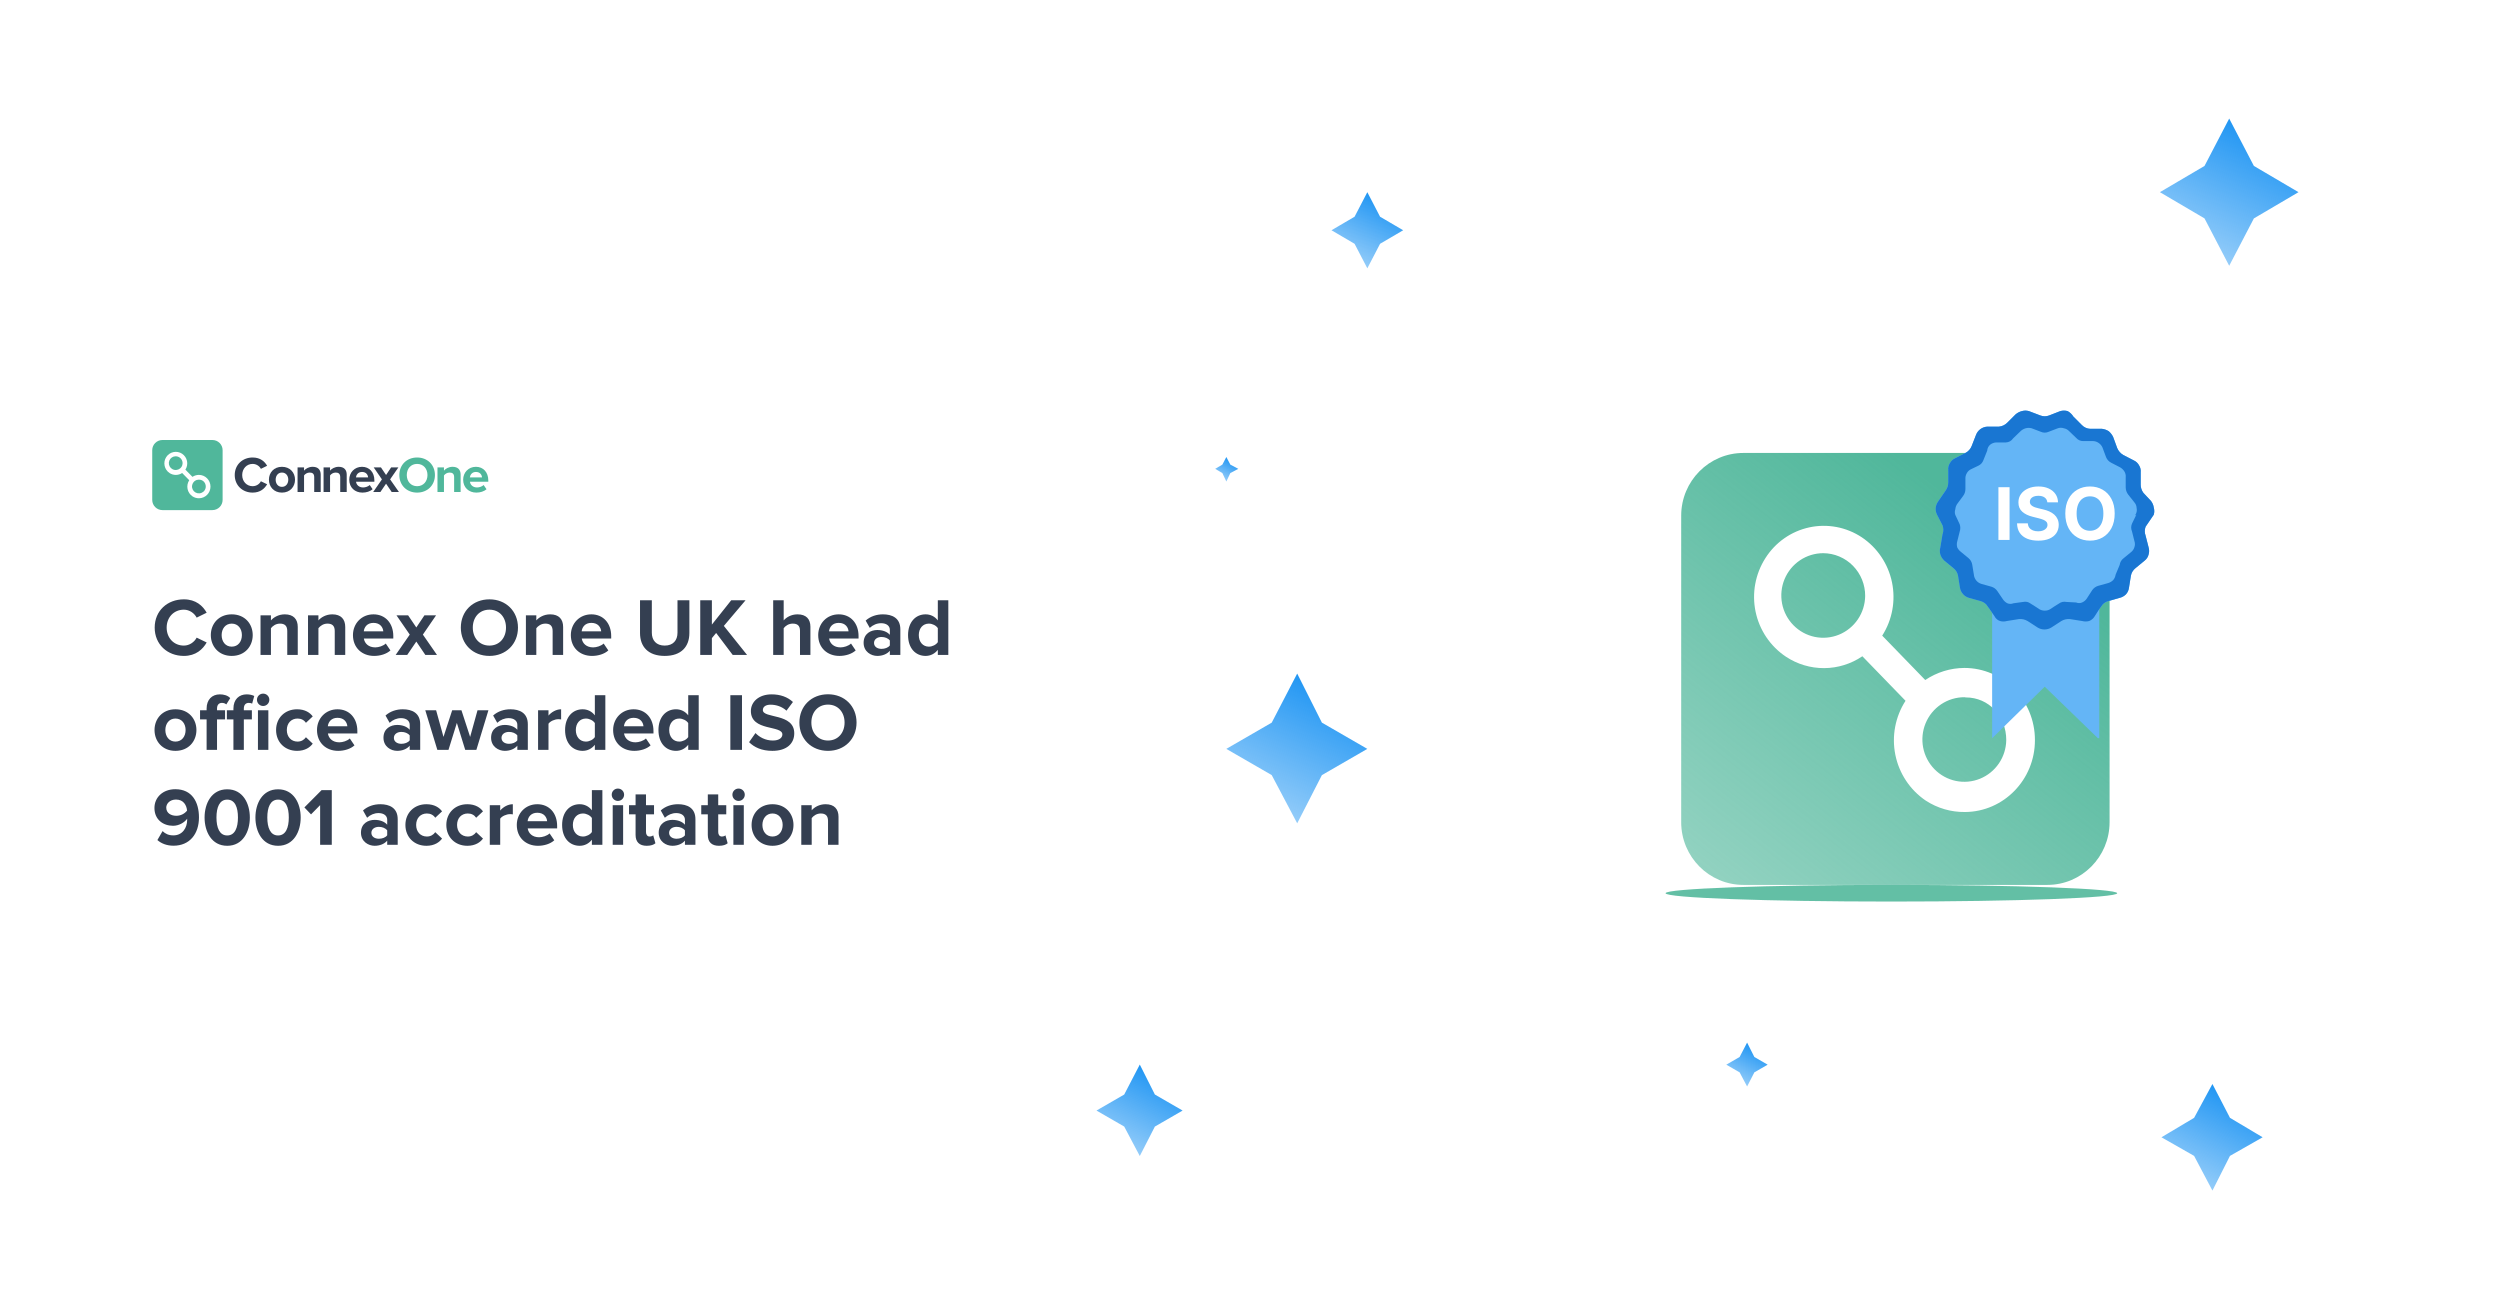 <svg width="1975" height="1033" viewBox="0 0 1975 1033" fill="none" xmlns="http://www.w3.org/2000/svg">
<g clip-path="url(#clip0_2306_41167)">
<rect width="1975" height="1032" transform="translate(0 0.996)" fill="white"/>
<path d="M145.264 518.176C132.243 518.176 122.203 509.107 122.203 495.827C122.203 482.482 132.243 473.478 145.264 473.478C154.722 473.478 160.228 478.595 163.273 484.037L155.37 487.924C153.556 484.426 149.669 481.64 145.264 481.64C137.361 481.64 131.66 487.665 131.66 495.827C131.66 503.989 137.361 510.014 145.264 510.014C149.669 510.014 153.556 507.228 155.37 503.73L163.273 507.552C160.228 512.929 154.722 518.176 145.264 518.176ZM183.065 518.176C172.765 518.176 166.546 510.597 166.546 501.722C166.546 492.847 172.765 485.333 183.065 485.333C193.429 485.333 199.648 492.847 199.648 501.722C199.648 510.597 193.429 518.176 183.065 518.176ZM183.065 510.856C188.247 510.856 191.097 506.645 191.097 501.722C191.097 496.863 188.247 492.653 183.065 492.653C177.947 492.653 175.097 496.863 175.097 501.722C175.097 506.645 177.947 510.856 183.065 510.856ZM235.225 517.398H226.933V498.483C226.933 494.143 224.666 492.653 221.168 492.653C217.929 492.653 215.467 494.466 214.042 496.28V517.398H205.815V486.11H214.042V490.126C216.05 487.794 219.937 485.333 224.99 485.333C231.921 485.333 235.225 489.219 235.225 495.309V517.398ZM272.739 517.398H264.447V498.483C264.447 494.143 262.18 492.653 258.682 492.653C255.443 492.653 252.981 494.466 251.556 496.28V517.398H243.329V486.11H251.556V490.126C253.564 487.794 257.451 485.333 262.504 485.333C269.435 485.333 272.739 489.219 272.739 495.309V517.398ZM295.548 518.176C286.025 518.176 278.835 511.763 278.835 501.722C278.835 492.653 285.572 485.333 295.03 485.333C304.423 485.333 310.706 492.329 310.706 502.499V504.443H287.45C288.033 508.265 291.143 511.439 296.455 511.439C299.111 511.439 302.738 510.337 304.747 508.394L308.439 513.836C305.33 516.686 300.406 518.176 295.548 518.176ZM302.803 498.742C302.544 495.762 300.471 492.07 295.03 492.07C289.912 492.07 287.709 495.632 287.386 498.742H302.803ZM345.217 517.398H336.018L328.892 506.839L321.702 517.398H312.568L323.71 501.333L313.215 486.11H322.414L328.892 495.697L335.305 486.11H344.504L334.075 501.333L345.217 517.398ZM386.659 518.176C373.573 518.176 364.051 508.848 364.051 495.827C364.051 482.806 373.573 473.478 386.659 473.478C399.68 473.478 409.202 482.806 409.202 495.827C409.202 508.848 399.68 518.176 386.659 518.176ZM386.659 510.014C394.627 510.014 399.744 503.859 399.744 495.827C399.744 487.729 394.627 481.64 386.659 481.64C378.626 481.64 373.509 487.729 373.509 495.827C373.509 503.859 378.626 510.014 386.659 510.014ZM444.873 517.398H436.581V498.483C436.581 494.143 434.314 492.653 430.816 492.653C427.577 492.653 425.115 494.466 423.69 496.28V517.398H415.463V486.11H423.69V490.126C425.698 487.794 429.585 485.333 434.638 485.333C441.569 485.333 444.873 489.219 444.873 495.309V517.398ZM467.682 518.176C458.159 518.176 450.969 511.763 450.969 501.722C450.969 492.653 457.706 485.333 467.164 485.333C476.557 485.333 482.84 492.329 482.84 502.499V504.443H459.585C460.168 508.265 463.277 511.439 468.589 511.439C471.245 511.439 474.873 510.337 476.881 508.394L480.573 513.836C477.464 516.686 472.541 518.176 467.682 518.176ZM474.937 498.742C474.678 495.762 472.605 492.07 467.164 492.07C462.046 492.07 459.844 495.632 459.52 498.742H474.937ZM525.114 518.176C511.963 518.176 505.615 510.791 505.615 500.102V474.19H514.943V499.843C514.943 505.868 518.441 510.014 525.114 510.014C531.786 510.014 535.219 505.868 535.219 499.843V474.19H544.612V500.102C544.612 510.791 538.264 518.176 525.114 518.176ZM590.177 517.398H578.84L565.755 500.037L562.386 504.119V517.398H553.188V474.19H562.386V493.43L577.674 474.19H589.011L571.844 494.466L590.177 517.398ZM640.224 517.398H631.997V498.353C631.997 494.013 629.73 492.653 626.232 492.653C622.993 492.653 620.466 494.466 619.106 496.28V517.398H610.814V474.19H619.106V490.126C621.114 487.794 624.936 485.333 630.054 485.333C636.92 485.333 640.224 489.09 640.224 495.179V517.398ZM663.096 518.176C653.574 518.176 646.383 511.763 646.383 501.722C646.383 492.653 653.12 485.333 662.578 485.333C671.971 485.333 678.255 492.329 678.255 502.499V504.443H654.999C655.582 508.265 658.691 511.439 664.003 511.439C666.659 511.439 670.287 510.337 672.295 508.394L675.988 513.836C672.878 516.686 667.955 518.176 663.096 518.176ZM670.352 498.742C670.093 495.762 668.02 492.07 662.578 492.07C657.461 492.07 655.258 495.632 654.934 498.742H670.352ZM711.275 517.398H702.983V514.095C700.846 516.686 697.153 518.176 693.072 518.176C688.084 518.176 682.254 514.807 682.254 507.811C682.254 500.426 688.084 497.705 693.072 497.705C697.283 497.705 700.911 499.066 702.983 501.527V497.576C702.983 494.402 700.263 492.329 696.117 492.329C692.813 492.329 689.704 493.624 687.112 496.021L683.873 490.256C687.695 486.822 692.619 485.333 697.542 485.333C704.733 485.333 711.275 488.183 711.275 497.187V517.398ZM696.376 512.605C699.032 512.605 701.623 511.698 702.983 509.884V505.997C701.623 504.183 699.032 503.212 696.376 503.212C693.137 503.212 690.481 504.961 690.481 507.941C690.481 510.92 693.137 512.605 696.376 512.605ZM749.169 517.398H740.878V513.382C738.416 516.492 735.047 518.176 731.225 518.176C723.387 518.176 717.363 512.216 717.363 501.722C717.363 491.551 723.258 485.333 731.225 485.333C734.918 485.333 738.416 486.887 740.878 490.126V474.19H749.169V517.398ZM733.817 510.856C736.537 510.856 739.517 509.366 740.878 507.293V496.215C739.517 494.143 736.537 492.653 733.817 492.653C729.088 492.653 725.849 496.345 725.849 501.722C725.849 507.163 729.088 510.856 733.817 510.856ZM138.592 593.176C128.292 593.176 122.073 585.597 122.073 576.722C122.073 567.847 128.292 560.333 138.592 560.333C148.957 560.333 155.175 567.847 155.175 576.722C155.175 585.597 148.957 593.176 138.592 593.176ZM138.592 585.856C143.774 585.856 146.624 581.645 146.624 576.722C146.624 571.863 143.774 567.653 138.592 567.653C133.474 567.653 130.624 571.863 130.624 576.722C130.624 581.645 133.474 585.856 138.592 585.856ZM171.448 592.398H163.221V568.3H158.038V561.11H163.221V559.814C163.221 552.753 167.431 548.543 173.715 548.543C176.76 548.543 179.999 549.385 181.877 551.522L178.768 556.511C177.926 555.733 176.824 555.28 175.334 555.28C173.002 555.28 171.448 556.77 171.448 559.814V561.11H177.796V568.3H171.448V592.398ZM192.631 592.398H184.404V568.3H179.221V561.11H184.404V559.814C184.404 552.494 188.873 548.543 194.898 548.543C197.295 548.543 199.368 549.061 200.858 549.838L199.173 555.927C198.526 555.474 197.619 555.28 196.517 555.28C194.185 555.28 192.631 556.77 192.631 559.814V561.11H198.979V568.3H192.631V592.398ZM207.854 557.741C205.198 557.741 202.995 555.539 202.995 552.818C202.995 550.097 205.198 547.96 207.854 547.96C210.575 547.96 212.777 550.097 212.777 552.818C212.777 555.539 210.575 557.741 207.854 557.741ZM212 592.398H203.773V561.11H212V592.398ZM234.687 593.176C225.1 593.176 218.104 586.374 218.104 576.722C218.104 567.134 225.1 560.333 234.687 560.333C241.101 560.333 244.987 563.118 247.06 565.968L241.684 571.021C240.194 568.819 237.926 567.653 235.076 567.653C230.088 567.653 226.59 571.28 226.59 576.722C226.59 582.163 230.088 585.856 235.076 585.856C237.926 585.856 240.194 584.56 241.684 582.422L247.06 587.475C244.987 590.325 241.101 593.176 234.687 593.176ZM267.143 593.176C257.621 593.176 250.43 586.763 250.43 576.722C250.43 567.653 257.167 560.333 266.625 560.333C276.018 560.333 282.302 567.329 282.302 577.499V579.443H259.046C259.629 583.265 262.738 586.439 268.05 586.439C270.706 586.439 274.334 585.337 276.342 583.394L280.035 588.836C276.925 591.686 272.002 593.176 267.143 593.176ZM274.399 573.742C274.14 570.762 272.067 567.07 266.625 567.07C261.508 567.07 259.305 570.632 258.981 573.742H274.399ZM331.96 592.398H323.668V589.095C321.531 591.686 317.838 593.176 313.757 593.176C308.769 593.176 302.939 589.807 302.939 582.811C302.939 575.426 308.769 572.705 313.757 572.705C317.968 572.705 321.595 574.066 323.668 576.527V572.576C323.668 569.402 320.947 567.329 316.802 567.329C313.498 567.329 310.388 568.624 307.797 571.021L304.558 565.256C308.38 561.822 313.303 560.333 318.227 560.333C325.417 560.333 331.96 563.183 331.96 572.187V592.398ZM317.061 587.605C319.717 587.605 322.308 586.698 323.668 584.884V580.997C322.308 579.183 319.717 578.212 317.061 578.212C313.822 578.212 311.166 579.961 311.166 582.941C311.166 585.92 313.822 587.605 317.061 587.605ZM376.332 592.398H367.522L360.915 571.086L354.307 592.398H345.497L335.974 561.11H344.525L350.355 582.163L357.222 561.11H364.542L371.409 582.163L377.239 561.11H385.855L376.332 592.398ZM416.983 592.398H408.692V589.095C406.554 591.686 402.861 593.176 398.78 593.176C393.792 593.176 387.962 589.807 387.962 582.811C387.962 575.426 393.792 572.705 398.78 572.705C402.991 572.705 406.619 574.066 408.692 576.527V572.576C408.692 569.402 405.971 567.329 401.825 567.329C398.521 567.329 395.412 568.624 392.821 571.021L389.582 565.256C393.404 561.822 398.327 560.333 403.25 560.333C410.441 560.333 416.983 563.183 416.983 572.187V592.398ZM402.084 587.605C404.74 587.605 407.331 586.698 408.692 584.884V580.997C407.331 579.183 404.74 578.212 402.084 578.212C398.845 578.212 396.189 579.961 396.189 582.941C396.189 585.92 398.845 587.605 402.084 587.605ZM433.306 592.398H425.079V561.11H433.306V565.321C435.573 562.6 439.395 560.333 443.282 560.333V568.365C442.699 568.236 441.986 568.171 441.015 568.171C438.294 568.171 434.666 569.726 433.306 571.734V592.398ZM478.221 592.398H469.929V588.382C467.467 591.492 464.099 593.176 460.277 593.176C452.439 593.176 446.414 587.216 446.414 576.722C446.414 566.551 452.309 560.333 460.277 560.333C463.969 560.333 467.467 561.887 469.929 565.126V549.19H478.221V592.398ZM462.868 585.856C465.589 585.856 468.569 584.366 469.929 582.293V571.215C468.569 569.143 465.589 567.653 462.868 567.653C458.139 567.653 454.9 571.345 454.9 576.722C454.9 582.163 458.139 585.856 462.868 585.856ZM501.084 593.176C491.561 593.176 484.371 586.763 484.371 576.722C484.371 567.653 491.108 560.333 500.566 560.333C509.959 560.333 516.242 567.329 516.242 577.499V579.443H492.987C493.57 583.265 496.679 586.439 501.991 586.439C504.647 586.439 508.275 585.337 510.283 583.394L513.975 588.836C510.866 591.686 505.943 593.176 501.084 593.176ZM508.339 573.742C508.08 570.762 506.007 567.07 500.566 567.07C495.448 567.07 493.246 570.632 492.922 573.742H508.339ZM551.984 592.398H543.692V588.382C541.23 591.492 537.862 593.176 534.04 593.176C526.201 593.176 520.177 587.216 520.177 576.722C520.177 566.551 526.072 560.333 534.04 560.333C537.732 560.333 541.23 561.887 543.692 565.126V549.19H551.984V592.398ZM536.631 585.856C539.352 585.856 542.331 584.366 543.692 582.293V571.215C542.331 569.143 539.352 567.653 536.631 567.653C531.902 567.653 528.663 571.345 528.663 576.722C528.663 582.163 531.902 585.856 536.631 585.856ZM586.173 592.398H576.974V549.19H586.173V592.398ZM610.168 593.176C601.811 593.176 595.852 590.39 591.771 586.309L596.823 579.119C599.868 582.293 604.597 585.014 610.557 585.014C615.674 585.014 618.071 582.746 618.071 580.22C618.071 572.705 593.196 577.953 593.196 561.693C593.196 554.502 599.415 548.543 609.585 548.543C616.452 548.543 622.152 550.616 626.428 554.567L621.31 561.434C617.812 558.195 613.148 556.705 608.743 556.705C604.856 556.705 602.653 558.389 602.653 560.98C602.653 567.782 627.464 563.183 627.464 579.313C627.464 587.216 621.763 593.176 610.168 593.176ZM654.128 593.176C641.043 593.176 631.52 583.848 631.52 570.827C631.52 557.806 641.043 548.478 654.128 548.478C667.149 548.478 676.671 557.806 676.671 570.827C676.671 583.848 667.149 593.176 654.128 593.176ZM654.128 585.014C662.096 585.014 667.213 578.859 667.213 570.827C667.213 562.729 662.096 556.64 654.128 556.64C646.095 556.64 640.978 562.729 640.978 570.827C640.978 578.859 646.095 585.014 654.128 585.014ZM137.037 668.111C131.79 668.111 127.385 666.362 124.34 663.641L128.421 656.58C130.753 658.783 133.215 659.949 137.037 659.949C144.163 659.949 147.855 653.924 147.855 647.77C147.855 647.446 147.855 647.122 147.855 646.799C145.782 649.714 141.442 652.37 136.713 652.37C128.94 652.37 122.008 647.511 122.008 638.312C122.008 629.891 128.68 623.478 138.527 623.478C151.677 623.478 157.184 633.583 157.184 645.762C157.184 658.848 149.799 668.111 137.037 668.111ZM139.304 644.466C142.608 644.466 145.718 642.977 147.79 640.385C147.402 636.239 145.07 631.64 139.045 631.64C134.057 631.64 131.336 635.009 131.336 637.988C131.336 642.523 135.288 644.466 139.304 644.466ZM179.494 668.176C167.121 668.176 161.614 656.969 161.614 645.827C161.614 634.685 167.121 623.543 179.494 623.543C191.866 623.543 197.373 634.685 197.373 645.827C197.373 656.969 191.866 668.176 179.494 668.176ZM179.494 660.014C185.648 660.014 187.98 653.795 187.98 645.827C187.98 637.859 185.712 631.705 179.494 631.705C173.339 631.705 171.007 637.859 171.007 645.827C171.007 653.795 173.339 660.014 179.494 660.014ZM219.665 668.176C207.292 668.176 201.785 656.969 201.785 645.827C201.785 634.685 207.292 623.543 219.665 623.543C232.037 623.543 237.544 634.685 237.544 645.827C237.544 656.969 232.037 668.176 219.665 668.176ZM219.665 660.014C225.819 660.014 228.151 653.795 228.151 645.827C228.151 637.859 225.883 631.705 219.665 631.705C213.51 631.705 211.178 637.859 211.178 645.827C211.178 653.795 213.51 660.014 219.665 660.014ZM262.103 667.398H252.904V636.045L245.714 643.365L240.466 637.859L254.07 624.19H262.103V667.398ZM314.184 667.398H305.892V664.095C303.754 666.686 300.062 668.176 295.981 668.176C290.992 668.176 285.162 664.807 285.162 657.811C285.162 650.426 290.992 647.705 295.981 647.705C300.191 647.705 303.819 649.066 305.892 651.527V647.576C305.892 644.402 303.171 642.329 299.025 642.329C295.721 642.329 292.612 643.624 290.021 646.021L286.782 640.256C290.604 636.822 295.527 635.333 300.45 635.333C307.641 635.333 314.184 638.183 314.184 647.187V667.398ZM299.284 662.605C301.94 662.605 304.531 661.698 305.892 659.884V655.997C304.531 654.183 301.94 653.212 299.284 653.212C296.045 653.212 293.389 654.961 293.389 657.941C293.389 660.92 296.045 662.605 299.284 662.605ZM336.854 668.176C327.267 668.176 320.271 661.374 320.271 651.722C320.271 642.134 327.267 635.333 336.854 635.333C343.268 635.333 347.154 638.118 349.227 640.968L343.851 646.021C342.361 643.819 340.093 642.653 337.243 642.653C332.255 642.653 328.757 646.28 328.757 651.722C328.757 657.163 332.255 660.856 337.243 660.856C340.093 660.856 342.361 659.56 343.851 657.422L349.227 662.475C347.154 665.325 343.268 668.176 336.854 668.176ZM369.181 668.176C359.594 668.176 352.597 661.374 352.597 651.722C352.597 642.134 359.594 635.333 369.181 635.333C375.594 635.333 379.481 638.118 381.554 640.968L376.177 646.021C374.687 643.819 372.42 642.653 369.57 642.653C364.582 642.653 361.084 646.28 361.084 651.722C361.084 657.163 364.582 660.856 369.57 660.856C372.42 660.856 374.687 659.56 376.177 657.422L381.554 662.475C379.481 665.325 375.594 668.176 369.181 668.176ZM395.159 667.398H386.932V636.11H395.159V640.321C397.426 637.6 401.248 635.333 405.135 635.333V643.365C404.552 643.236 403.84 643.171 402.868 643.171C400.147 643.171 396.52 644.726 395.159 646.734V667.398ZM424.981 668.176C415.458 668.176 408.267 661.763 408.267 651.722C408.267 642.653 415.005 635.333 424.462 635.333C433.855 635.333 440.139 642.329 440.139 652.499V654.443H416.883C417.466 658.265 420.576 661.439 425.888 661.439C428.543 661.439 432.171 660.337 434.179 658.394L437.872 663.836C434.762 666.686 429.839 668.176 424.981 668.176ZM432.236 648.742C431.977 645.762 429.904 642.07 424.462 642.07C419.345 642.07 417.142 645.632 416.818 648.742H432.236ZM475.88 667.398H467.588V663.382C465.127 666.492 461.758 668.176 457.936 668.176C450.098 668.176 444.073 662.216 444.073 651.722C444.073 641.551 449.968 635.333 457.936 635.333C461.629 635.333 465.127 636.887 467.588 640.126V624.19H475.88V667.398ZM460.527 660.856C463.248 660.856 466.228 659.366 467.588 657.293V646.215C466.228 644.143 463.248 642.653 460.527 642.653C455.798 642.653 452.56 646.345 452.56 651.722C452.56 657.163 455.798 660.856 460.527 660.856ZM488.12 632.741C485.464 632.741 483.261 630.539 483.261 627.818C483.261 625.097 485.464 622.96 488.12 622.96C490.84 622.96 493.043 625.097 493.043 627.818C493.043 630.539 490.84 632.741 488.12 632.741ZM492.265 667.398H484.038V636.11H492.265V667.398ZM510.917 668.176C505.152 668.176 502.107 665.196 502.107 659.56V643.3H496.925V636.11H502.107V627.559H510.334V636.11H516.683V643.3H510.334V657.358C510.334 659.366 511.371 660.856 513.185 660.856C514.415 660.856 515.582 660.402 516.035 659.884L517.784 666.168C516.553 667.269 514.351 668.176 510.917 668.176ZM549.389 667.398H541.098V664.095C538.96 666.686 535.267 668.176 531.186 668.176C526.198 668.176 520.368 664.807 520.368 657.811C520.368 650.426 526.198 647.705 531.186 647.705C535.397 647.705 539.025 649.066 541.098 651.527V647.576C541.098 644.402 538.377 642.329 534.231 642.329C530.927 642.329 527.818 643.624 525.227 646.021L521.988 640.256C525.81 636.822 530.733 635.333 535.656 635.333C542.847 635.333 549.389 638.183 549.389 647.187V667.398ZM534.49 662.605C537.146 662.605 539.737 661.698 541.098 659.884V655.997C539.737 654.183 537.146 653.212 534.49 653.212C531.251 653.212 528.595 654.961 528.595 657.941C528.595 660.92 531.251 662.605 534.49 662.605ZM567.979 668.176C562.214 668.176 559.169 665.196 559.169 659.56V643.3H553.987V636.11H559.169V627.559H567.396V636.11H573.745V643.3H567.396V657.358C567.396 659.366 568.433 660.856 570.246 660.856C571.477 660.856 572.643 660.402 573.097 659.884L574.846 666.168C573.615 667.269 571.412 668.176 567.979 668.176ZM583.454 632.741C580.798 632.741 578.596 630.539 578.596 627.818C578.596 625.097 580.798 622.96 583.454 622.96C586.175 622.96 588.378 625.097 588.378 627.818C588.378 630.539 586.175 632.741 583.454 632.741ZM587.6 667.398H579.373V636.11H587.6V667.398ZM610.269 668.176C599.969 668.176 593.75 660.597 593.75 651.722C593.75 642.847 599.969 635.333 610.269 635.333C620.633 635.333 626.852 642.847 626.852 651.722C626.852 660.597 620.633 668.176 610.269 668.176ZM610.269 660.856C615.451 660.856 618.301 656.645 618.301 651.722C618.301 646.863 615.451 642.653 610.269 642.653C605.151 642.653 602.301 646.863 602.301 651.722C602.301 656.645 605.151 660.856 610.269 660.856ZM662.429 667.398H654.137V648.483C654.137 644.143 651.87 642.653 648.372 642.653C645.133 642.653 642.671 644.466 641.246 646.28V667.398H633.019V636.11H641.246V640.126C643.254 637.794 647.141 635.333 652.194 635.333C659.125 635.333 662.429 639.219 662.429 645.309V667.398Z" fill="#343F51"/>
<g clip-path="url(#clip1_2306_41167)">
<path d="M199.566 389.159C205.701 389.159 209.091 385.902 211.028 382.566L206.104 380.194C204.974 382.405 202.553 384.094 199.566 384.094C194.884 384.094 191.333 380.355 191.333 375.29C191.333 370.225 194.884 366.487 199.566 366.487C202.553 366.487 204.974 368.215 206.104 370.386L211.028 367.974C209.131 364.638 205.701 361.422 199.566 361.422C191.696 361.422 185.44 367.05 185.44 375.29C185.44 383.531 191.696 389.159 199.566 389.159Z" fill="#343F51"/>
<path d="M222.738 389.158C229.196 389.158 233.07 384.495 233.07 378.948C233.07 373.44 229.196 368.777 222.738 368.777C216.321 368.777 212.447 373.44 212.447 378.948C212.447 384.495 216.321 389.158 222.738 389.158ZM222.738 384.615C219.55 384.615 217.774 382.003 217.774 378.948C217.774 375.933 219.55 373.32 222.738 373.32C225.927 373.32 227.743 375.933 227.743 378.948C227.743 382.003 225.927 384.615 222.738 384.615Z" fill="#343F51"/>
<path d="M253.357 388.675V374.968C253.357 371.189 251.299 368.777 247.02 368.777C243.832 368.777 241.451 370.305 240.2 371.792V369.26H235.074V388.675H240.2V375.611C241.047 374.445 242.621 373.32 244.639 373.32C246.819 373.32 248.231 374.244 248.231 376.938V388.675H253.357Z" fill="#343F51"/>
<path d="M273.904 388.675V374.968C273.904 371.189 271.846 368.777 267.567 368.777C264.379 368.777 261.998 370.305 260.747 371.792V369.26H255.621V388.675H260.747V375.611C261.594 374.445 263.168 373.32 265.186 373.32C267.366 373.32 268.778 374.244 268.778 376.938V388.675H273.904Z" fill="#343F51"/>
<path d="M275.903 378.948C275.903 385.178 280.383 389.158 286.316 389.158C289.343 389.158 292.37 388.273 294.347 386.465L292.087 383.168C290.836 384.374 288.697 385.098 286.881 385.098C283.571 385.098 281.594 383.048 281.271 380.596H295.76V379.47C295.76 373.119 291.805 368.777 285.993 368.777C280.06 368.777 275.903 373.32 275.903 378.948ZM285.993 372.837C289.383 372.837 290.675 375.289 290.795 377.139H281.19C281.432 375.209 282.804 372.837 285.993 372.837Z" fill="#343F51"/>
<path d="M315.159 388.675L308.177 378.706L314.715 369.26H308.984L304.988 375.249L300.952 369.26H295.222L301.719 378.706L294.818 388.675H300.508L304.988 382.123L309.428 388.675H315.159Z" fill="#343F51"/>
<path d="M315.469 375.29C315.469 383.37 321.402 389.159 329.514 389.159C337.667 389.159 343.599 383.37 343.599 375.29C343.599 367.21 337.667 361.422 329.514 361.422C321.402 361.422 315.469 367.21 315.469 375.29ZM337.707 375.29C337.707 380.275 334.479 384.094 329.514 384.094C324.55 384.094 321.362 380.275 321.362 375.29C321.362 370.265 324.55 366.487 329.514 366.487C334.479 366.487 337.707 370.265 337.707 375.29Z" fill="#50B79B"/>
<path d="M363.89 388.675V374.968C363.89 371.189 361.832 368.777 357.554 368.777C354.365 368.777 351.984 370.305 350.733 371.792V369.26H345.608V388.675H350.733V375.611C351.581 374.445 353.155 373.32 355.172 373.32C357.352 373.32 358.765 374.244 358.765 376.938V388.675H363.89Z" fill="#50B79B"/>
<path d="M365.893 378.948C365.893 385.178 370.373 389.158 376.306 389.158C379.333 389.158 382.359 388.273 384.337 386.465L382.077 383.168C380.826 384.374 378.687 385.098 376.871 385.098C373.561 385.098 371.584 383.048 371.261 380.596H385.75V379.47C385.75 373.119 381.794 368.777 375.983 368.777C370.05 368.777 365.893 373.32 365.893 378.948ZM375.983 372.837C379.373 372.837 380.664 375.289 380.785 377.139H371.18C371.422 375.209 372.794 372.837 375.983 372.837Z" fill="#50B79B"/>
<path d="M167.785 347.6H128.338C123.877 347.6 120.261 351.202 120.261 355.645V394.935C120.261 399.378 123.877 402.98 128.338 402.98H167.785C172.246 402.98 175.863 399.378 175.863 394.935V355.645C175.863 351.202 172.246 347.6 167.785 347.6Z" fill="#50B79B"/>
<path d="M162.562 384.4C162.549 385.469 162.219 386.51 161.613 387.392C161.008 388.275 160.154 388.959 159.158 389.359C158.163 389.759 157.071 389.857 156.02 389.641C154.969 389.425 154.006 388.904 153.252 388.143C152.497 387.383 151.985 386.417 151.781 385.368C151.576 384.319 151.688 383.233 152.101 382.246C152.515 381.26 153.212 380.417 154.105 379.825C154.998 379.232 156.048 378.916 157.121 378.916L157.312 378.943C160.304 378.943 162.562 381.355 162.562 384.4ZM144.257 365.945C144.244 367.013 143.914 368.055 143.308 368.937C142.703 369.82 141.848 370.504 140.853 370.904C139.858 371.304 138.766 371.402 137.715 371.186C136.664 370.97 135.701 370.448 134.946 369.688C134.192 368.928 133.68 367.962 133.476 366.913C133.271 365.864 133.382 364.777 133.796 363.791C134.21 362.805 134.907 361.962 135.8 361.37C136.693 360.777 137.743 360.461 138.816 360.461C139.535 360.465 140.246 360.61 140.908 360.888C141.571 361.166 142.172 361.571 142.677 362.08C143.182 362.589 143.582 363.193 143.853 363.856C144.124 364.519 144.261 365.229 144.257 365.945ZM166.283 384.4C166.283 379.302 162.186 375.168 157.128 375.165C155.32 375.175 153.555 375.713 152.052 376.712L146.469 371.027C147.777 369 148.232 366.543 147.736 364.185C147.24 361.827 145.832 359.758 143.818 358.425C142.823 357.774 141.708 357.326 140.538 357.108C139.368 356.89 138.167 356.905 137.003 357.154C135.839 357.403 134.736 357.879 133.759 358.556C132.782 359.233 131.95 360.097 131.311 361.098C129.998 363.126 129.54 365.588 130.037 367.95C130.534 370.312 131.945 372.384 133.965 373.717C135.44 374.685 137.17 375.197 138.936 375.188C140.702 375.179 142.427 374.65 143.892 373.668L149.495 379.373C148.16 381.418 147.685 383.904 148.172 386.294C148.66 388.685 150.071 390.788 152.101 392.152L152.124 392.166C153.638 393.14 155.407 393.648 157.209 393.625C162.24 393.594 166.298 389.469 166.283 384.4Z" fill="white"/>
</g>
<g clip-path="url(#clip2_2306_41167)">
<path d="M1024.79 532.121L1044.3 570.89L1080.17 591.611L1044.3 612.332L1024.79 650.432L1004.66 612.332L968.788 591.611L1004.66 570.89L1024.79 532.121Z" fill="url(#paint0_linear_2306_41167)"/>
<path d="M1080.19 151.824L1090.25 171.209L1108.5 181.903L1090.25 192.598L1080.19 211.982L1070.12 192.598L1051.87 181.903L1070.12 171.209L1080.19 151.824Z" fill="url(#paint1_linear_2306_41167)"/>
<path d="M1761.07 93.662L1780.57 131.094L1815.81 151.815L1780.57 172.536L1761.07 209.968L1741.56 172.536L1706.32 151.815L1741.56 131.094L1761.07 93.662Z" fill="url(#paint2_linear_2306_41167)"/>
<path d="M1747.82 856.344L1761.67 883.081L1787.47 898.455L1761.67 913.16L1747.82 940.565L1733.35 913.16L1707.55 898.455L1733.35 883.081L1747.82 856.344Z" fill="url(#paint3_linear_2306_41167)"/>
<path d="M968.81 361.033L971.956 367.049L978.248 370.391L971.956 373.733L968.81 380.418L965.663 373.733L960 370.391L965.663 367.049L968.81 361.033Z" fill="url(#paint4_linear_2306_41167)"/>
</g>
<path d="M900.432 840.996L912.348 864.678L934.257 877.335L912.348 889.992L900.432 913.266L888.132 889.992L866.222 877.335L888.132 864.678L900.432 840.996Z" fill="url(#paint5_linear_2306_41167)"/>
<path d="M1380.21 823.65L1385.93 835.018L1396.44 841.094L1385.93 847.17L1380.21 858.342L1374.3 847.17L1363.79 841.094L1374.3 835.018L1380.21 823.65Z" fill="url(#paint6_linear_2306_41167)"/>
<g filter="url(#filter0_f_2306_41167)">
<ellipse cx="1494.2" cy="705.651" rx="178.403" ry="6.58" fill="#3CAF8E" fill-opacity="0.8"/>
</g>
<path d="M1617.41 357.832L1377.3 357.832C1350.15 357.832 1328.14 380.026 1328.14 407.404L1328.14 649.502C1328.14 676.88 1350.15 699.074 1377.3 699.074L1617.41 699.074C1644.56 699.074 1666.57 676.88 1666.57 649.502L1666.57 407.404C1666.57 380.026 1644.56 357.832 1617.41 357.832Z" fill="url(#paint7_linear_2306_41167)"/>
<path d="M1584.94 584.611C1584.86 591.202 1582.85 597.622 1579.16 603.061C1575.47 608.502 1570.27 612.722 1564.21 615.189C1558.15 617.657 1551.51 618.261 1545.11 616.927C1538.71 615.594 1532.84 612.38 1528.25 607.693C1523.66 603.005 1520.54 597.052 1519.29 590.582C1518.05 584.114 1518.73 577.416 1521.24 571.336C1523.76 565.253 1528.01 560.06 1533.45 556.406C1538.89 552.753 1545.27 550.804 1551.81 550.802L1552.97 550.969C1571.19 550.969 1584.94 565.841 1584.94 584.611ZM1473.48 470.828C1473.4 477.418 1471.39 483.837 1467.71 489.278C1464.02 494.719 1458.82 498.938 1452.76 501.406C1446.7 503.873 1440.05 504.478 1433.65 503.144C1427.25 501.81 1421.39 498.597 1416.8 493.909C1412.2 489.221 1409.09 483.268 1407.84 476.799C1406.6 470.329 1407.27 463.633 1409.79 457.551C1412.31 451.47 1416.56 446.276 1422 442.622C1427.43 438.969 1433.82 437.019 1440.36 437.019C1444.73 437.044 1449.06 437.939 1453.1 439.652C1457.13 441.365 1460.79 443.862 1463.86 447.002C1466.94 450.142 1469.37 453.862 1471.02 457.95C1472.67 462.038 1473.51 466.414 1473.48 470.828ZM1607.59 584.611C1607.59 553.181 1582.65 527.692 1551.85 527.678C1540.84 527.736 1530.1 531.053 1520.94 537.216L1486.95 502.163C1494.92 489.668 1497.69 474.516 1494.67 459.979C1491.65 445.442 1483.08 432.687 1470.81 424.468C1464.75 420.453 1457.97 417.692 1450.84 416.346C1443.72 415.001 1436.4 415.097 1429.32 416.631C1422.23 418.164 1415.52 421.103 1409.57 425.277C1403.62 429.451 1398.55 434.777 1394.66 440.944C1386.67 453.449 1383.88 468.629 1386.9 483.192C1389.93 497.756 1398.52 510.531 1410.82 518.749C1419.8 524.716 1430.33 527.871 1441.09 527.817C1451.84 527.763 1462.34 524.503 1471.26 518.445L1505.37 553.622C1497.25 566.23 1494.36 581.555 1497.32 596.292C1500.29 611.029 1508.88 624 1521.24 632.409L1521.38 632.492C1530.6 638.499 1541.37 641.629 1552.34 641.49C1582.97 641.297 1607.69 615.864 1607.59 584.611Z" fill="white"/>
<g filter="url(#filter1_d_2306_41167)">
<path d="M1661.02 475.266V577.991H1659.95L1617.95 537.289L1576.39 577.991V475.266H1661.02Z" fill="#64B5F6"/>
<path d="M1704.09 401.402C1704.62 399.573 1704.62 397.632 1704.09 395.803C1703.83 393.923 1703.09 392.142 1701.94 390.634L1695.91 384.173C1694.47 382.251 1693.71 379.901 1693.75 377.497V368.022C1693.98 366.062 1693.52 364.086 1692.46 362.422C1691.56 360.718 1690.12 359.356 1688.37 358.546L1679.97 354.239C1677.86 352.988 1676.21 351.104 1675.23 348.855L1672 340.025C1671.18 338.298 1670 336.758 1668.56 335.502C1666.94 334.448 1665.09 333.785 1663.17 333.564H1653.91C1651.38 333.471 1648.98 332.389 1647.24 330.549L1640.56 323.873C1639.45 322.071 1637.89 320.588 1636.04 319.566C1634.14 319.033 1632.13 319.033 1630.22 319.566L1621.39 323.012C1619.18 323.877 1616.72 323.877 1614.5 323.012L1605.46 319.566C1603.63 319.027 1601.69 319.027 1599.86 319.566C1598.03 320.035 1596.34 320.92 1594.91 322.15L1588.23 328.826C1586.49 330.55 1584.21 331.616 1581.77 331.841H1572.51C1570.57 331.959 1568.71 332.631 1567.14 333.776C1565.58 334.921 1564.38 336.492 1563.68 338.302L1560.23 347.132C1559.33 349.425 1557.65 351.329 1555.49 352.516L1547.1 356.823C1545.34 357.633 1543.91 358.995 1543 360.699C1541.94 362.363 1541.49 364.339 1541.71 366.299V375.774C1541.76 378.178 1541 380.528 1539.56 382.451L1533.96 390.634C1532.81 392.142 1532.06 393.923 1531.81 395.803C1531.62 397.734 1531.99 399.677 1532.88 401.402L1537.19 409.801C1538.05 412.092 1538.05 414.617 1537.19 416.908L1535.47 427.245C1534.93 429.073 1534.93 431.017 1535.47 432.844C1536.05 434.654 1537.09 436.285 1538.48 437.582L1545.8 443.612C1547.72 445.105 1549.03 447.251 1549.46 449.642L1550.97 459.118C1551.27 460.963 1552.09 462.683 1553.34 464.071C1554.58 465.532 1556.23 466.583 1558.08 467.086L1567.34 469.671C1569.7 470.31 1571.71 471.859 1572.94 473.978L1574.66 476.347L1578.32 481.731C1578.76 482.596 1579.37 483.365 1580.11 483.994C1580.85 484.622 1581.7 485.097 1582.63 485.392C1584.39 485.912 1586.26 485.912 1588.01 485.392L1597.49 483.884C1599.89 483.631 1602.31 484.16 1604.38 485.392L1612.35 490.56C1613.97 491.55 1615.83 492.073 1617.73 492.073C1619.63 492.073 1621.5 491.55 1623.12 490.56L1631.09 485.392C1633.16 484.16 1635.58 483.631 1637.98 483.884L1647.45 485.392C1649.28 485.896 1651.22 485.896 1653.05 485.392C1654.85 484.676 1656.36 483.39 1657.36 481.731L1660.8 476.347L1662.53 473.978C1663.75 471.859 1665.76 470.31 1668.13 469.671L1677.17 467.086C1679.05 466.635 1680.77 465.665 1682.13 464.287C1683.43 462.847 1684.25 461.043 1684.49 459.118L1686 449.642C1686.44 447.251 1687.74 445.105 1689.66 443.612L1696.98 437.582C1698.49 436.384 1699.55 434.716 1700 432.844C1700.54 431.017 1700.54 429.073 1700 427.245L1697.63 417.985C1696.77 415.694 1696.77 413.169 1697.63 410.878L1704.09 401.402Z" fill="#64B5F6"/>
<path d="M1704.09 401.402C1704.62 399.573 1704.62 397.632 1704.09 395.803C1703.83 393.923 1703.09 392.142 1701.94 390.634L1695.91 384.173C1694.47 382.251 1693.71 379.901 1693.75 377.497V368.022C1693.98 366.062 1693.52 364.086 1692.46 362.422C1691.56 360.718 1690.12 359.356 1688.37 358.546L1679.97 354.239C1677.86 352.988 1676.21 351.104 1675.23 348.855L1672 340.025C1671.18 338.298 1670 336.758 1668.56 335.502C1666.94 334.448 1665.09 333.785 1663.17 333.564H1653.91C1651.38 333.471 1648.98 332.389 1647.24 330.549L1640.56 323.873C1639.45 322.071 1637.89 320.588 1636.04 319.566C1634.14 319.033 1632.13 319.033 1630.22 319.566L1621.39 323.012C1619.18 323.877 1616.72 323.877 1614.5 323.012L1605.46 319.566C1603.63 319.027 1601.69 319.027 1599.86 319.566C1598.03 320.035 1596.34 320.92 1594.91 322.15L1588.23 328.826C1586.49 330.55 1584.21 331.616 1581.77 331.841H1572.51C1570.57 331.959 1568.71 332.631 1567.14 333.776C1565.58 334.921 1564.38 336.492 1563.68 338.302L1560.23 347.132C1559.33 349.425 1557.65 351.329 1555.49 352.516L1547.1 356.823C1545.34 357.633 1543.91 358.995 1543 360.699C1541.94 362.363 1541.49 364.339 1541.71 366.299V375.774C1541.76 378.178 1541 380.528 1539.56 382.451L1533.96 390.634C1532.81 392.142 1532.06 393.923 1531.81 395.803C1531.62 397.734 1531.99 399.677 1532.88 401.402L1537.19 409.801C1538.05 412.092 1538.05 414.617 1537.19 416.908L1535.47 427.245C1534.93 429.073 1534.93 431.017 1535.47 432.844C1536.05 434.654 1537.09 436.285 1538.48 437.582L1545.8 443.612C1547.72 445.105 1549.03 447.251 1549.46 449.642L1550.97 459.118C1551.27 460.963 1552.09 462.683 1553.34 464.071C1554.58 465.532 1556.23 466.583 1558.08 467.086L1567.34 469.671C1569.7 470.31 1571.71 471.859 1572.94 473.978L1574.66 476.347L1578.32 481.731C1578.76 482.596 1579.37 483.365 1580.11 483.994C1580.85 484.622 1581.7 485.097 1582.63 485.392C1584.39 485.912 1586.26 485.912 1588.01 485.392L1597.49 483.884C1599.89 483.631 1602.31 484.16 1604.38 485.392L1612.35 490.56C1613.97 491.55 1615.83 492.073 1617.73 492.073C1619.63 492.073 1621.5 491.55 1623.12 490.56L1631.09 485.392C1633.16 484.16 1635.58 483.631 1637.98 483.884L1647.45 485.392C1649.28 485.896 1651.22 485.896 1653.05 485.392C1654.85 484.676 1656.36 483.39 1657.36 481.731L1660.8 476.347L1662.53 473.978C1663.75 471.859 1665.76 470.31 1668.13 469.671L1677.17 467.086C1679.05 466.635 1680.77 465.665 1682.13 464.287C1683.43 462.847 1684.25 461.043 1684.49 459.118L1686 449.642C1686.44 447.251 1687.74 445.105 1689.66 443.612L1696.98 437.582C1698.49 436.384 1699.55 434.716 1700 432.844C1700.54 431.017 1700.54 429.073 1700 427.245L1697.63 417.985C1696.77 415.694 1696.77 413.169 1697.63 410.878L1704.09 401.402ZM1690.31 401.402L1686.86 408.509C1686.45 409.46 1686.23 410.486 1686.23 411.524C1686.23 412.561 1686.45 413.588 1686.86 414.539L1688.8 422.292C1689.33 423.827 1689.33 425.494 1688.8 427.03C1688.36 428.556 1687.46 429.909 1686.22 430.906L1680.19 435.859C1679.36 436.469 1678.66 437.243 1678.14 438.132C1677.63 439.021 1677.3 440.006 1677.17 441.028L1673.94 448.781C1673.71 450.369 1673.04 451.861 1672 453.088C1670.86 454.203 1669.45 455.017 1667.91 455.457L1660.16 457.61C1658.23 458.17 1656.55 459.389 1655.42 461.056L1651.11 467.732C1650.21 469.068 1648.94 470.115 1647.45 470.747C1646.7 471.067 1645.9 471.232 1645.08 471.232C1644.27 471.232 1643.46 471.067 1642.71 470.747L1634.96 470.317C1633.96 470.098 1632.92 470.101 1631.91 470.324C1630.91 470.547 1629.97 470.986 1629.15 471.609L1625.7 473.762L1622.47 475.916C1621.13 476.792 1619.55 477.242 1617.95 477.208C1616.35 477.217 1614.78 476.769 1613.43 475.916L1610.2 473.762L1606.75 471.609C1605.94 470.972 1605 470.526 1603.99 470.302C1602.98 470.078 1601.94 470.083 1600.94 470.317L1593.18 471.393C1591.66 472.016 1589.96 472.016 1588.44 471.393C1587.06 470.693 1585.88 469.656 1585 468.378L1580.48 461.702C1579.35 460.035 1577.67 458.816 1575.74 458.257L1567.99 456.103C1566.36 455.632 1564.91 454.681 1563.84 453.375C1562.76 452.068 1562.11 450.467 1561.96 448.781L1560.66 440.813C1560.31 438.785 1559.24 436.951 1557.65 435.644L1551.62 430.691C1550.44 429.769 1549.48 428.591 1548.82 427.245C1548.39 425.695 1548.39 424.057 1548.82 422.507L1550.76 414.754C1551.4 412.869 1551.4 410.825 1550.76 408.94L1547.31 401.617C1546.78 400.156 1546.78 398.556 1547.31 397.095C1547.43 395.451 1548.03 393.878 1549.03 392.572L1553.34 386.758C1554.61 385.17 1555.3 383.192 1555.28 381.158V373.19C1555.17 371.608 1555.54 370.029 1556.36 368.668C1557.1 367.229 1558.32 366.09 1559.8 365.437L1565.62 362.638C1566.51 362.211 1567.32 361.611 1567.99 360.871C1568.65 360.132 1569.16 359.269 1569.49 358.33L1572.51 350.793C1572.56 349.883 1572.79 348.994 1573.2 348.179C1573.61 347.364 1574.18 346.641 1574.88 346.055C1576.18 345.049 1577.76 344.45 1579.4 344.332H1587.15C1588.31 344.309 1589.45 344.002 1590.46 343.439C1591.47 342.876 1592.33 342.074 1592.97 341.102L1598.78 335.502C1599.93 334.387 1601.33 333.573 1602.87 333.134C1604.42 332.713 1606.06 332.713 1607.61 333.134L1614.93 335.933C1615.88 336.361 1616.91 336.583 1617.95 336.583C1618.99 336.583 1620.02 336.361 1620.96 335.933L1628.29 333.134C1629.82 332.592 1631.49 332.592 1633.02 333.134C1634.58 333.405 1636.01 334.158 1637.12 335.287L1642.93 340.886C1643.61 341.643 1644.44 342.245 1645.37 342.654C1646.29 343.063 1647.3 343.268 1648.31 343.255H1656.28C1657.83 343.327 1659.33 343.851 1660.59 344.763C1661.93 345.668 1662.97 346.939 1663.6 348.424L1666.4 355.961C1667.14 357.812 1668.52 359.338 1670.28 360.269L1677.39 363.93C1678.78 364.713 1679.96 365.821 1680.83 367.16C1681.72 368.571 1682.1 370.242 1681.91 371.898V379.866C1681.93 381.895 1682.61 383.862 1683.85 385.466L1688.8 391.711C1689.86 392.904 1690.46 394.426 1690.52 396.018C1690.76 397.057 1690.77 398.134 1690.54 399.176C1690.32 400.217 1689.87 401.197 1689.23 402.048L1690.31 401.402Z" fill="#1976D2"/>
</g>
<path d="M1587.56 384.884V426.533H1578.75V384.884H1587.56ZM1617.39 396.862C1617.23 395.221 1616.53 393.947 1615.3 393.039C1614.07 392.13 1612.39 391.676 1610.28 391.676C1608.84 391.676 1607.63 391.879 1606.64 392.286C1605.65 392.679 1604.89 393.228 1604.36 393.933C1603.84 394.639 1603.59 395.438 1603.59 396.333C1603.56 397.079 1603.71 397.73 1604.05 398.286C1604.41 398.841 1604.89 399.323 1605.5 399.729C1606.11 400.123 1606.81 400.468 1607.61 400.767C1608.41 401.051 1609.27 401.295 1610.18 401.499L1613.92 402.394C1615.73 402.8 1617.4 403.343 1618.92 404.02C1620.44 404.698 1621.75 405.532 1622.87 406.522C1623.98 407.512 1624.84 408.678 1625.45 410.02C1626.07 411.362 1626.39 412.901 1626.4 414.636C1626.39 417.185 1625.74 419.395 1624.45 421.266C1623.18 423.123 1621.33 424.567 1618.92 425.598C1616.52 426.615 1613.63 427.123 1610.24 427.123C1606.87 427.123 1603.95 426.608 1601.45 425.577C1598.97 424.547 1597.03 423.022 1595.63 421.002C1594.25 418.968 1593.53 416.453 1593.46 413.457H1601.98C1602.07 414.853 1602.47 416.019 1603.18 416.955C1603.9 417.877 1604.85 418.575 1606.05 419.049C1607.25 419.51 1608.62 419.741 1610.13 419.741C1611.63 419.741 1612.92 419.524 1614.02 419.09C1615.13 418.656 1615.99 418.053 1616.6 417.28C1617.21 416.507 1617.52 415.619 1617.52 414.616C1617.52 413.68 1617.24 412.894 1616.68 412.257C1616.14 411.62 1615.34 411.077 1614.28 410.63C1613.24 410.183 1611.96 409.776 1610.44 409.41L1605.9 408.271C1602.39 407.417 1599.62 406.081 1597.59 404.265C1595.55 402.448 1594.54 400.001 1594.56 396.923C1594.54 394.401 1595.21 392.198 1596.57 390.314C1597.94 388.429 1599.82 386.958 1602.2 385.901C1604.59 384.843 1607.3 384.314 1610.34 384.314C1613.43 384.314 1616.13 384.843 1618.43 385.901C1620.75 386.958 1622.55 388.429 1623.84 390.314C1625.13 392.198 1625.79 394.381 1625.83 396.862H1617.39ZM1670.6 405.708C1670.6 410.25 1669.74 414.114 1668.02 417.3C1666.31 420.486 1663.98 422.92 1661.02 424.601C1658.08 426.269 1654.77 427.103 1651.1 427.103C1647.4 427.103 1644.07 426.262 1641.13 424.581C1638.19 422.9 1635.87 420.466 1634.16 417.28C1632.45 414.094 1631.59 410.237 1631.59 405.708C1631.59 401.167 1632.45 397.303 1634.16 394.117C1635.87 390.93 1638.19 388.504 1641.13 386.836C1644.07 385.155 1647.4 384.314 1651.1 384.314C1654.77 384.314 1658.08 385.155 1661.02 386.836C1663.98 388.504 1666.31 390.93 1668.02 394.117C1669.74 397.303 1670.6 401.167 1670.6 405.708ZM1661.67 405.708C1661.67 402.766 1661.23 400.285 1660.35 398.265C1659.48 396.245 1658.26 394.713 1656.67 393.669C1655.08 392.625 1653.23 392.103 1651.1 392.103C1648.97 392.103 1647.11 392.625 1645.53 393.669C1643.94 394.713 1642.71 396.245 1641.82 398.265C1640.96 400.285 1640.52 402.766 1640.52 405.708C1640.52 408.65 1640.96 411.132 1641.82 413.152C1642.71 415.172 1643.94 416.704 1645.53 417.748C1647.11 418.792 1648.97 419.314 1651.1 419.314C1653.23 419.314 1655.08 418.792 1656.67 417.748C1658.26 416.704 1659.48 415.172 1660.35 413.152C1661.23 411.132 1661.67 408.65 1661.67 405.708Z" fill="white"/>
</g>
<defs>
<filter id="filter0_f_2306_41167" x="1284.56" y="667.833" width="419.28" height="75.634" filterUnits="userSpaceOnUse" color-interpolation-filters="sRGB">
<feFlood flood-opacity="0" result="BackgroundImageFix"/>
<feBlend mode="normal" in="SourceGraphic" in2="BackgroundImageFix" result="shape"/>
<feGaussianBlur stdDeviation="15.619" result="effect1_foregroundBlur_2306_41167"/>
</filter>
<filter id="filter1_d_2306_41167" x="1521.35" y="316.559" width="188.346" height="274.449" filterUnits="userSpaceOnUse" color-interpolation-filters="sRGB">
<feFlood flood-opacity="0" result="BackgroundImageFix"/>
<feColorMatrix in="SourceAlpha" type="matrix" values="0 0 0 0 0 0 0 0 0 0 0 0 0 0 0 0 0 0 127 0" result="hardAlpha"/>
<feOffset dx="-2.603" dy="5.206"/>
<feGaussianBlur stdDeviation="3.905"/>
<feComposite in2="hardAlpha" operator="out"/>
<feColorMatrix type="matrix" values="0 0 0 0 0 0 0 0 0 0 0 0 0 0 0 0 0 0 0.25 0"/>
<feBlend mode="normal" in2="BackgroundImageFix" result="effect1_dropShadow_2306_41167"/>
<feBlend mode="normal" in="SourceGraphic" in2="effect1_dropShadow_2306_41167" result="shape"/>
</filter>
<linearGradient id="paint0_linear_2306_41167" x1="1024.48" y1="532.121" x2="929.281" y2="710.695" gradientUnits="userSpaceOnUse">
<stop stop-color="#2196F3"/>
<stop offset="1" stop-color="#2196F3" stop-opacity="0"/>
</linearGradient>
<linearGradient id="paint1_linear_2306_41167" x1="1080.19" y1="151.824" x2="1031.78" y2="242.625" gradientUnits="userSpaceOnUse">
<stop stop-color="#2196F3"/>
<stop offset="1" stop-color="#2196F3" stop-opacity="0"/>
</linearGradient>
<linearGradient id="paint2_linear_2306_41167" x1="1761.07" y1="93.662" x2="1667.48" y2="269.21" gradientUnits="userSpaceOnUse">
<stop stop-color="#2196F3"/>
<stop offset="1" stop-color="#2196F3" stop-opacity="0"/>
</linearGradient>
<linearGradient id="paint3_linear_2306_41167" x1="1747.51" y1="856.344" x2="1680.04" y2="983.907" gradientUnits="userSpaceOnUse">
<stop stop-color="#2196F3"/>
<stop offset="1" stop-color="#2196F3" stop-opacity="0"/>
</linearGradient>
<linearGradient id="paint4_linear_2306_41167" x1="969.124" y1="361.033" x2="953.527" y2="390.291" gradientUnits="userSpaceOnUse">
<stop stop-color="#2196F3"/>
<stop offset="1" stop-color="#2196F3" stop-opacity="0"/>
</linearGradient>
<linearGradient id="paint5_linear_2306_41167" x1="900.24" y1="840.996" x2="842.09" y2="950.077" gradientUnits="userSpaceOnUse">
<stop stop-color="#2196F3"/>
<stop offset="1" stop-color="#2196F3" stop-opacity="0"/>
</linearGradient>
<linearGradient id="paint6_linear_2306_41167" x1="1380.11" y1="823.65" x2="1352.2" y2="876.012" gradientUnits="userSpaceOnUse">
<stop stop-color="#2196F3"/>
<stop offset="1" stop-color="#2196F3" stop-opacity="0"/>
</linearGradient>
<linearGradient id="paint7_linear_2306_41167" x1="1497.35" y1="357.832" x2="913.042" y2="1104.4" gradientUnits="userSpaceOnUse">
<stop stop-color="#50B79B"/>
<stop offset="1" stop-color="#50B79B" stop-opacity="0"/>
</linearGradient>
<clipPath id="clip0_2306_41167">
<rect width="1975" height="1032" fill="white" transform="translate(0 0.996)"/>
</clipPath>
<clipPath id="clip1_2306_41167">
<rect width="265.891" height="55.394" fill="white" transform="translate(120 347.594)"/>
</clipPath>
<clipPath id="clip2_2306_41167">
<rect width="1072.48" height="848.609" fill="white" transform="translate(960 93.094)"/>
</clipPath>
</defs>
</svg>
